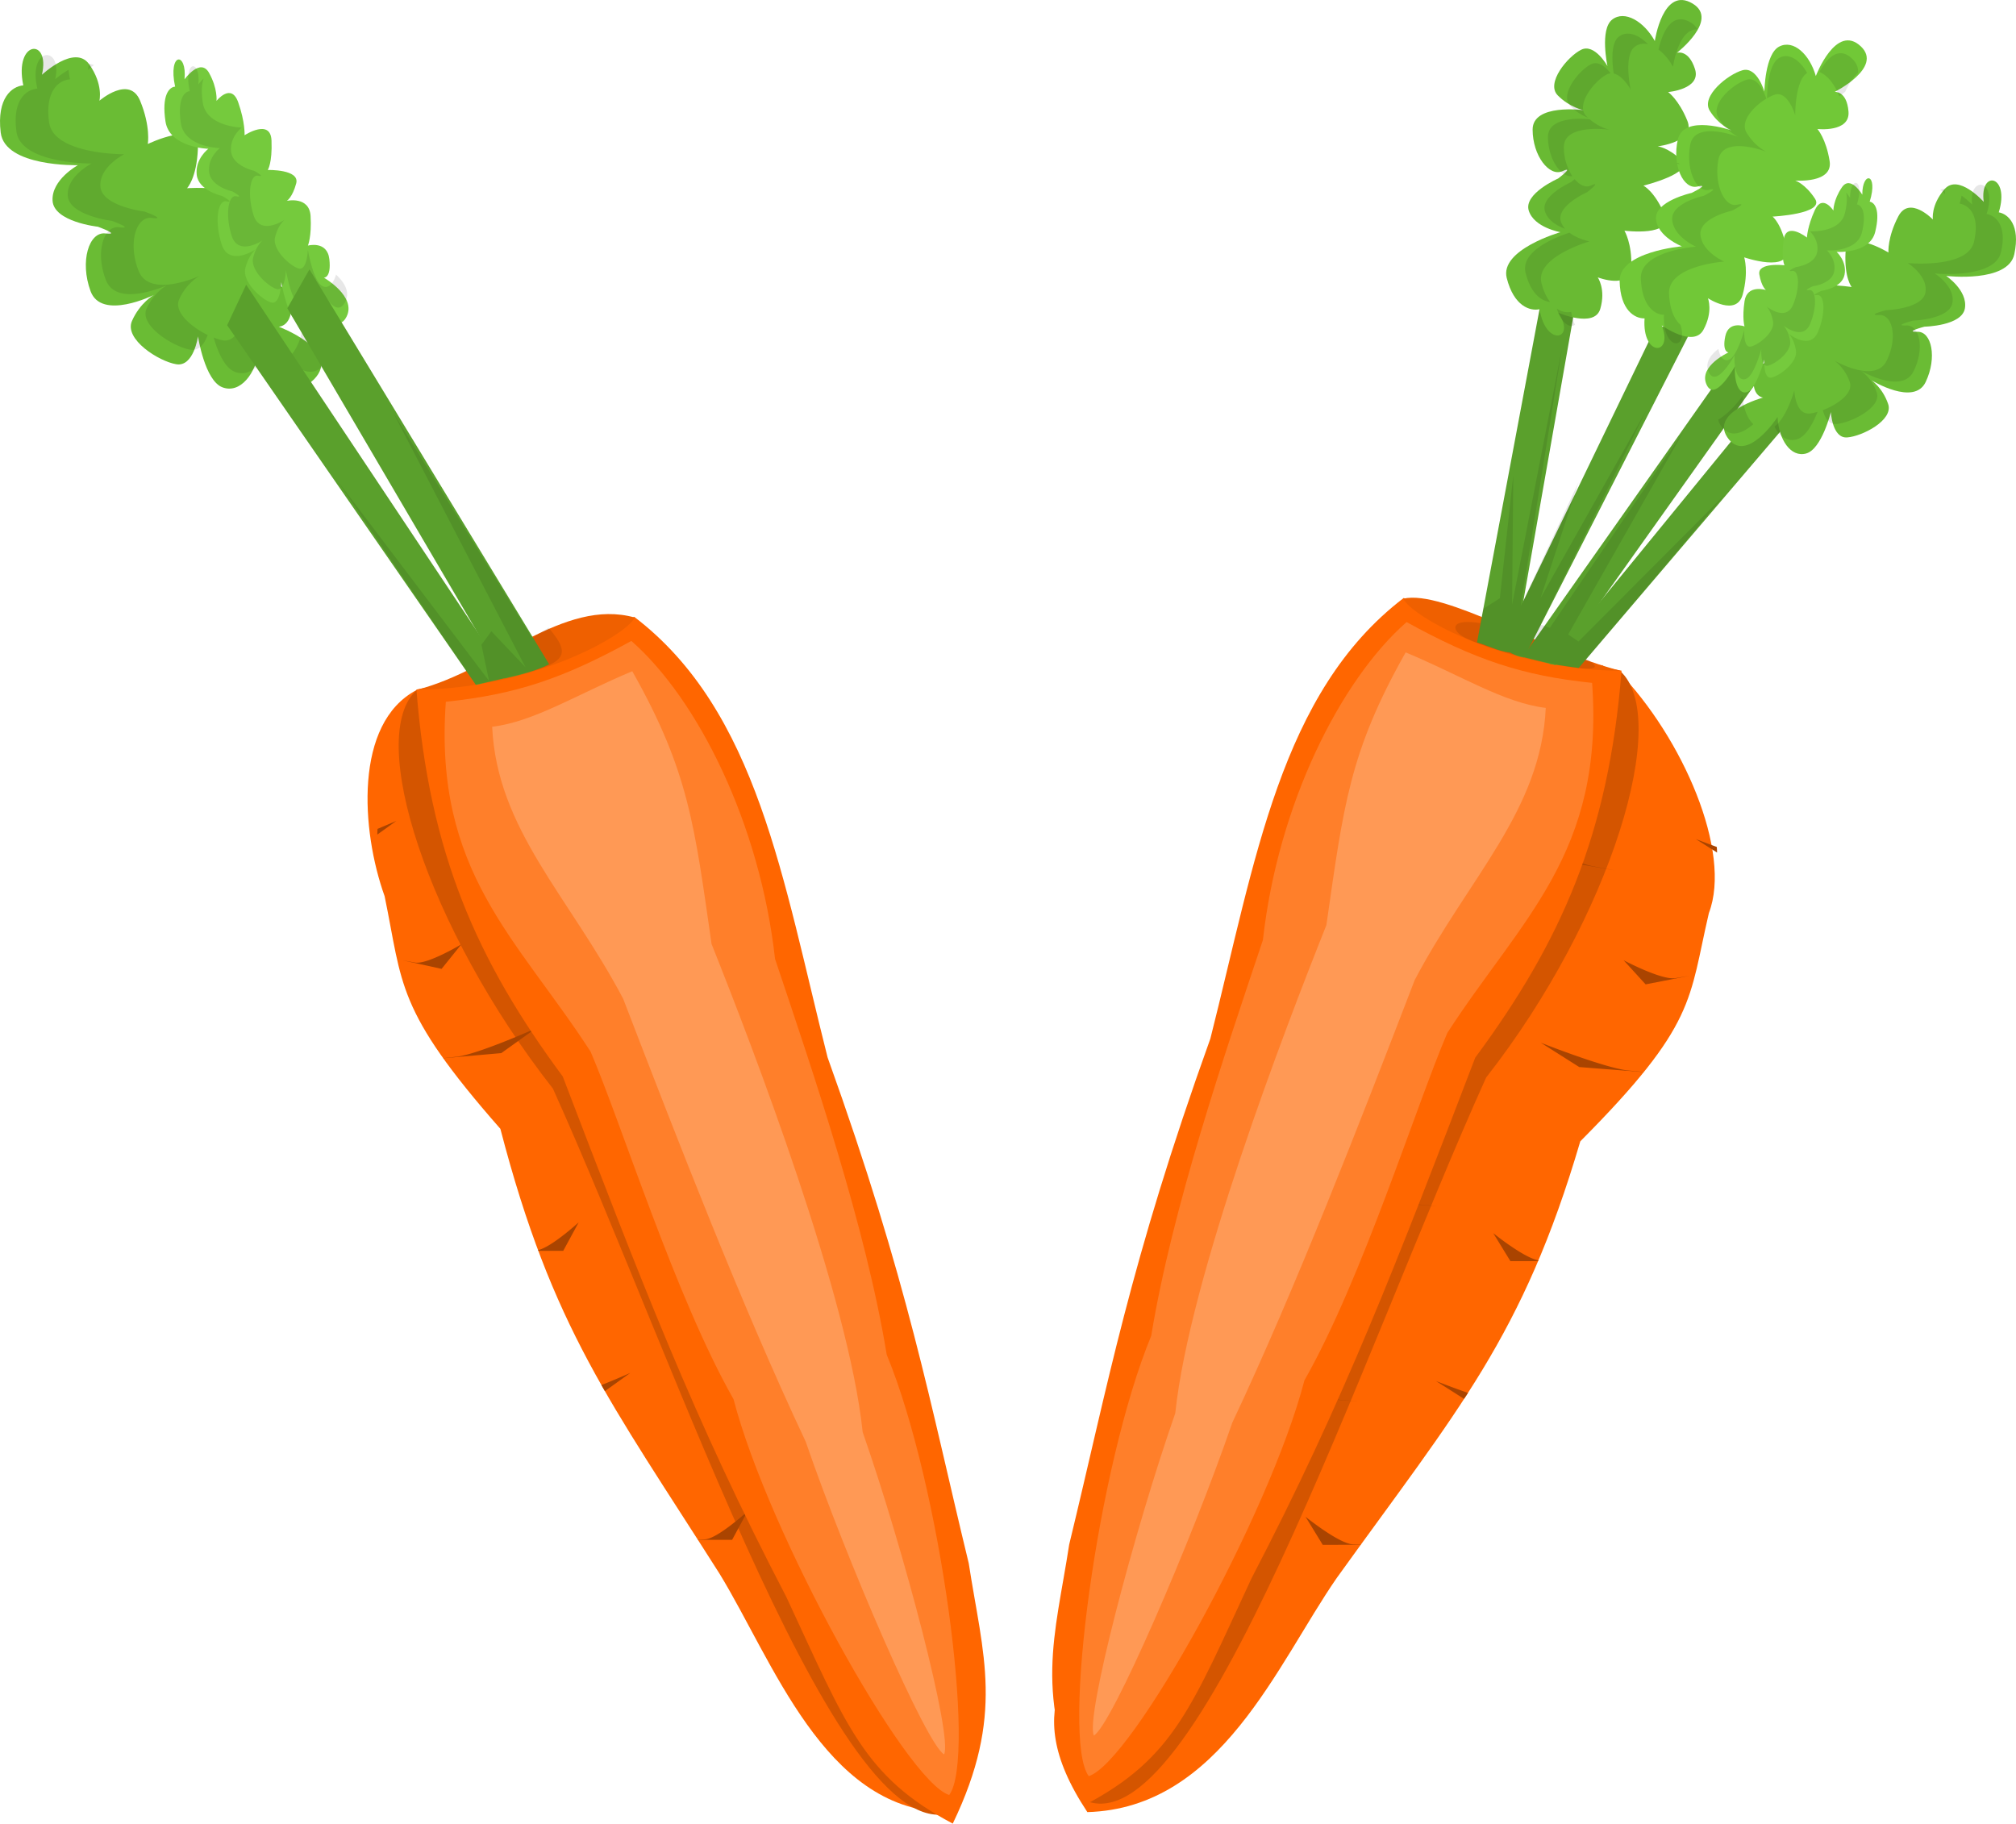 <svg xmlns="http://www.w3.org/2000/svg" width="257.353" height="232.806" viewBox="0 0 68.091 61.597"><g fill-rule="evenodd"><path d="M54.652 22.67c-5.008 2.545-10.93 7.613-11.58 13.828-5.231 6.08-5.548 9.147-5.476 16.787-1.05 2.841-3.379 4.13-.87 7.923 4.497-.13 6.411-5.003 8.422-7.907 4.097-5.698 6.28-8.136 8.227-14.75 3.943-3.963 3.657-4.778 4.344-7.713.788-2.064-.882-5.916-3.067-8.169z" fill="#f60"/><path d="M54.117 22.459l-.047.094s.32 5.352-1.274 7.733c-3.591 5.365-5.313 7.985-5.313 7.985s1.388.65-1.794 6.542c-2.211 4.097-4.417 7.17-5.46 9.282-.283 1.384-2.067 4.896-3.655 6.687 3.81 1.854 9.44-15.132 13.62-24.385 4.25-5.43 6.27-12.188 4.52-13.738l-.467-.008z" fill="#d45500"/><path d="M46.342 30.558l1.296.82 2.458.192-.78-.073c-.78-.072-2.974-.94-2.974-.94zm-4.202 15.77l1.295.82 2.458.191-.78-.071c-.779-.072-2.973-.94-2.973-.94zm2.672-6.598l1.295.82 2.457.193-.78-.072c-.779-.072-2.972-.94-2.972-.94zm6.1-11.698l1.213.94 2.426.43-.769-.147c-.768-.147-2.87-1.223-2.87-1.223zm-6.815 23.203l.579.945 1.286-.002a.05.05 0 00.005-.007l-.266-.008c-.471-.013-1.604-.93-1.604-.93zm7.948-16.013l1.295.82 2.178.17.002-.004-.502-.047c-.78-.071-2.973-.94-2.973-.94zm-3.55 11.424h.004l-.003-.001zm.004 0l.95.603c.044-.067.09-.133.132-.2a36.665 36.665 0 01-1.082-.402zm1.936-4.994l.58.946.932-.001.01-.025c-.508-.099-1.522-.92-1.522-.92zm4.4-9.22l.003.002-.002-.003zm.003.002l.743.815 1.472-.287-.466.077c-.466.076-1.741-.601-1.749-.605zm2.439-4.093l.718.455-.001-.036a7.182 7.182 0 00-.007-.129l-.003-.024c-.39-.144-.707-.266-.707-.266z" fill="#a40"/><path d="M8.77 11.75c-.118.877-.661 1.56-1.259 1.332-.597-.227-.824-1.721-.824-1.721s-.144 1.04-.734.942c-.59-.097-1.768-.844-1.496-1.462.272-.617.738-.877.738-.877s-1.768.878-2.137-.13c-.37-1.006-.053-2.013.5-1.949.554.065-.253-.227-.253-.227s-1.487-.162-1.53-.877c-.042-.714.856-1.202.856-1.202S.16 5.645.023 4.475c-.14-1.17.387-1.56.763-1.592-.32-1.533.925-1.618.63-.358 0 0 1.106-1.04 1.594-.357.487.682.348 1.234.348 1.234s1.012-.877 1.374 0c.362.877.26 1.462.26 1.462s1.735-.845 1.692.161c-.043 1.007-.367 1.332-.367 1.332s2.053-.13 1.749.52c-.305.65-.673.812-.673.812s1.46-.293 1.445.617c-.014.91-.297 1.332-.297 1.332s1.253-.293 1.303.552c.051.845-.43.845-.43.845s2.018.75 1.27 1.69c-.838 1.049-1.914-.975-1.914-.975z" fill="#6abc34"/><path d="M10.632 9.897c-.018.658-.272 1.155-.602.962-.331-.192-.53-1.328-.53-1.328s-.022.78-.342.686c-.32-.093-.986-.698-.873-1.155.113-.456.347-.637.347-.637s-.897.602-1.146-.171c-.25-.773-.133-1.522.166-1.454.299.067-.147-.18-.147-.18s-.802-.174-.861-.715c-.06-.542.393-.879.393-.879s-1.313-.035-1.448-.923.126-1.164.325-1.176c-.25-1.168.409-1.19.318-.248 0 0 .535-.747.83-.215.296.532.25.944.25.944s.495-.628.733.047c.239.675.215 1.113.215 1.113s.881-.579.91.18c.03.759-.126.993-.126.993s1.088-.028.96.453c-.129.48-.317.59-.317.59s.763-.171.803.515c.04.687-.09.996-.09.996s.653-.179.724.461c.071.64-.185.623-.185.623s1.115.636.764 1.32c-.392.763-1.07-.802-1.07-.802z" fill="#75ca3d"/><path d="M14.065 23.31c4.506 2.593 11.52 6.395 12.105 12.726 4.707 6.193 4.992 9.318 4.927 17.1.946 2.895 3.04 4.207.783 8.072-4.046-.133-5.769-5.097-7.578-8.054-3.687-5.806-5.65-8.289-7.402-15.026-3.548-4.038-3.291-4.867-3.91-7.858-.794-2.214-1.041-5.845 1.075-6.96z" fill="#f60"/><path d="M16.072 30.66c3.591 5.365 5.313 7.986 5.313 7.986s-1.388.649 1.793 6.541c2.212 4.097 4.418 7.17 5.46 9.282.284 1.384 2.068 4.896 3.655 6.687-3.81 1.854-9.44-15.131-13.618-24.385-4.25-5.43-6.339-11.925-4.59-13.475 1.455 2.594.354 4.561 1.987 7.365z" fill="#d45500"/><path d="M23.227 29.985l-1.165.835-2.212.195.702-.074c.701-.073 2.675-.956 2.675-.956zm3.782 16.064l-1.166.835-2.211.196.701-.073c.702-.073 2.676-.958 2.676-.958zm-2.404-6.72l-1.166.835-2.21.196.7-.073c.702-.073 2.676-.958 2.676-.958zm-5.49-11.918l-1.09.959-2.183.437.691-.15c.692-.149 2.582-1.246 2.582-1.246zm6.133 23.637l-.521.964-1.157-.002a.043.043 0 01-.004-.007l.238-.008c.425-.014 1.444-.948 1.444-.948zm-7.151-16.312l-1.166.835-1.96.173-.002-.004.452-.047c.701-.073 2.676-.957 2.676-.957zm3.193 11.637l-.003.001.003-.002zm-.003.001l-.856.614-.117-.204c.533-.214.97-.408.973-.41zm-1.742-5.087l-.522.963-.839-.001a1.044 1.044 0 01-.009-.025c.457-.101 1.37-.937 1.37-.937zm-3.96-9.393l-.002.002.002-.003zm-.002.002l-.669.83-1.324-.292.42.078c.419.078 1.567-.612 1.573-.616zm-2.194-4.17l-.646.464.001-.037.006-.13.002-.026c.352-.147.637-.27.637-.27z" fill="#a40"/><path d="M3.173 2.198c-.124.09-.207.162-.207.162.015-.073.026-.14.032-.204.06.005.12.018.175.042zM1.7 1.89c.154.085.262.35.165.785 0 0 .194-.17.45-.317.009.1.023.204.05.322-.36.023-.86.374-.705 1.46.156 1.084 2.533 1.07 2.533 1.07s-.856.434-.802 1.096c.055.663 1.49.84 1.49.84s.784.286.25.215c-.535-.07-.822.856-.447 1.795.375.94 2.061.16 2.061.16s-.444.232-.694.798c-.188.425.411.932.963 1.202-.093.26-.269.552-.597.494-.57-.101-1.719-.815-1.468-1.381.25-.566.694-.798.694-.798s-1.687.78-2.061-.16c-.375-.939-.088-1.865.446-1.795.534.07-.249-.215-.249-.215s-1.435-.178-1.49-.84c-.055-.662.802-1.097.802-1.097S.713 5.539.557 4.454c-.155-1.086.344-1.437.705-1.46-.21-.89.179-1.246.437-1.104zm8.523 9.146s.395.693.88 1.028a.662.662 0 01-.121.224c-.414.503-.905.215-1.28-.169.267-.215.464-.615.52-1.083zm-2.015-.4s.198 1.105.653 1.5c-.225.367-.562.564-.928.424-.363-.139-.595-.733-.718-1.16.11.044.215.08.304.095.57.101.69-.859.69-.859zM6.544 2.24c.098.026.192.234.154.612 0 0 .075-.102.18-.2-.06.168-.086.426-.029.815.12.815 1.317.843 1.317.843s-.414.31-.361.807c.053.496.782.654.782.654s.406.226.134.165c-.272-.062-.38.626-.156 1.335.225.709 1.045.154 1.045.154s-.214.166-.319.585c-.104.42.502.973.793 1.058.291.085.314-.63.314-.63s.178 1.041.478 1.217c.206.12.379-.06.474-.379.248.229.494.565.311.92-.36.702-.973-.732-.973-.732-.019.604-.252 1.06-.553.885-.3-.176-.478-1.218-.478-1.218s-.023.716-.314.631c-.29-.085-.897-.638-.793-1.057.105-.42.319-.586.319-.586s-.82.555-1.044-.154c-.225-.709-.116-1.396.156-1.335.272.062-.134-.165-.134-.165s-.73-.157-.783-.654c-.053-.496.362-.807.362-.807s-1.197-.029-1.317-.843c-.12-.814.118-1.069.299-1.08-.126-.603.009-.873.136-.84z" opacity=".097"/><path d="M21.42 20.834c4.174 3.183 5.013 8.88 6.532 14.882 2.74 7.628 3.444 11.633 4.768 17.09.475 3.1 1.227 5.122-.54 8.79-3.005-1.587-3.594-3.298-5.618-7.648-3.125-5.99-4.945-10.77-7.555-17.587-2.891-3.908-4.51-7.537-4.942-13.071 3.172-.573 4.974-1.183 7.355-2.456z" fill="#f60"/><path d="M21.324 21.649c2.236 1.96 4.344 6.163 4.853 10.74 1.31 3.904 3.066 9.054 3.772 13.367 1.818 4.405 3.048 13.629 2.11 14.874-1.46-.459-6.099-8.817-7.284-13.37-1.963-3.45-3.776-9.29-4.827-11.737-2.487-3.844-5.306-6.068-4.89-11.82 2.367-.245 3.967-.789 6.266-2.054z" fill="#ff7f2a"/><path d="M21.355 22.672c1.911 3.384 2.1 5.2 2.678 9.213 1.41 3.533 4.628 11.918 5.104 16.487 1.408 4.034 3.045 10.296 2.75 10.884-.59-.309-3.288-6.53-4.675-10.563-2.158-4.582-4.295-10.101-6.163-14.955-1.83-3.473-4.263-5.715-4.426-9.19 1.416-.17 2.876-1.102 4.732-1.876z" fill="#f95"/><path d="M14.096 23.295c2.623-.673 4.927-3.11 7.34-2.437-.28.611-3.49 2.41-7.34 2.437z" fill="#ef6000"/><path d="M7.672 10.985l8.402 12.15 1.077-.253L8.314 9.617z" fill="#5aa02c"/><path d="M9.704 10.413l7.334 12.504c.513-.111 1.107-.27 1.509-.481L10.452 9.098z" fill="#5aa02c"/><path d="M18.528 21.2l-.55.35-4.704-7.626 4.477 8.617-1.155-1.218-.335.456.259 1.223-5.117-6.755 4.659 6.875c3.026-.652 3.392-.814 2.466-1.922z" opacity=".097"/><path d="M47.412 20.197c-4.173 3.184-5.012 8.88-6.531 14.883-2.74 7.627-3.444 11.633-4.769 17.09-.475 3.099-1.227 5.121.54 8.79 3.005-1.587 3.594-3.298 5.618-7.649 3.125-5.99 4.946-10.77 7.556-17.586 2.89-3.909 4.51-7.538 4.942-13.072-3.173-.573-4.974-1.183-7.356-2.456z" fill="#f60"/><path d="M47.508 21.012c-2.235 1.96-4.344 6.164-4.853 10.74-1.309 3.904-3.065 9.055-3.772 13.367-1.818 4.405-3.047 13.63-2.11 14.874 1.46-.458 6.1-8.817 7.285-13.369 1.962-3.45 3.775-9.29 4.827-11.737 2.486-3.845 5.306-6.068 4.889-11.821-2.366-.244-3.967-.788-6.266-2.054z" fill="#ff7f2a"/><path d="M47.477 22.036c-1.91 3.383-2.099 5.199-2.678 9.213-1.41 3.533-4.627 11.918-5.104 16.486-1.407 4.034-3.045 10.296-2.749 10.884.589-.309 3.287-6.53 4.674-10.562 2.159-4.582 4.295-10.102 6.163-14.956 1.83-3.473 4.263-5.715 4.426-9.19-1.415-.17-2.875-1.102-4.732-1.875z" fill="#f95"/><path d="M54.737 22.658c-2.623-.673-5.962-2.753-7.34-2.437.279.612 3.49 2.41 7.34 2.437z" fill="#ef6000"/><path d="M61.031 13.522l-7.71 9.04-.994-.14 8.265-10.112z" fill="#5aa02c"/><path d="M59.349 12.879l-6.815 9.587-1.106-.276 7.388-10.487z" fill="#5aa02c"/><path d="M55.908 11.08l-5.213 10.786c.252.124.45.303.785.343l5.802-11.369z" fill="#5aa02c"/><path d="M53.217 10.256l-2.07 11.777c-.394.043-.838-.212-1.26-.335l2.302-12.27z" fill="#5aa02c"/><path d="M55.893 1.386C55.529.726 54.874.33 54.45.663c-.423.334-.157 1.57-.157 1.57s-.434-.782-.89-.552c-.457.23-1.2 1.124-.79 1.54.412.416.874.5.874.5s-1.723-.233-1.722.656c.001.89.568 1.6 1.004 1.406.437-.194-.14.245-.14.245s-1.176.514-.994 1.088c.181.574 1.069.726 1.069.726s-2.054.588-1.814 1.546c.24.957.792 1.128 1.111 1.056.202 1.292 1.253 1.035.629.118 0 0 1.226.533 1.42-.13.195-.665-.086-1.064-.086-1.064s1.1.429 1.132-.356c.032-.785-.23-1.22-.23-1.22s1.686.216 1.346-.566c-.34-.783-.706-.955-.706-.955s1.73-.43 1.283-.862c-.448-.434-.8-.466-.8-.466s1.29-.148 1.003-.861c-.287-.713-.65-.973-.65-.973s1.122-.094.908-.773c-.215-.678-.61-.554-.61-.554s1.434-1.115.532-1.66c-1.008-.61-1.28 1.264-1.28 1.264z" fill="#69ba33"/><path d="M61.33 2.567c-.205-.723-.75-1.243-1.235-.995-.484.247-.502 1.52-.502 1.52s-.246-.857-.74-.719c-.492.139-1.412.876-1.106 1.367.305.49.734.664.734.664s-1.616-.566-1.813.312c-.197.879.193 1.692.66 1.585.465-.107-.191.214-.191.214s-1.253.278-1.205.88c.047.603.874.925.874.925s-2.121.181-2.102 1.174c.02.992.516 1.269.842 1.26-.093 1.314.983 1.266.582.239 0 0 1.07.765 1.406.147.336-.618.152-1.067.152-1.067s.97.638 1.176-.13c.206-.77.05-1.25.05-1.25s1.585.542 1.429-.297c-.156-.839-.471-1.08-.471-1.08s1.772-.087 1.434-.602c-.337-.515-.671-.616-.671-.616s1.283.106 1.164-.655c-.12-.76-.413-1.086-.413-1.086s1.107.125 1.05-.587c-.056-.712-.467-.666-.467-.666s1.638-.822.886-1.536c-.841-.799-1.522.999-1.522.999z" fill="#71c837"/><path d="M60.038 14.087c.034.754.442 1.376.967 1.23.526-.147.834-1.4.834-1.4s.042.895.55.858c.509-.037 1.568-.58 1.385-1.126-.184-.545-.559-.802-.559-.802s1.434.882 1.826.055c.392-.827.2-1.707-.275-1.695-.475.012.234-.173.234-.173s1.275-.023 1.367-.626c.092-.604-.633-1.088-.633-1.088s2.092.247 2.301-.736c.209-.983-.208-1.355-.525-1.412.391-1.278-.66-1.446-.508-.353 0 0-.859-.969-1.326-.427-.467.542-.392 1.022-.392 1.022s-.791-.824-1.167-.107c-.375.717-.334 1.222-.334 1.222s-1.408-.853-1.45.006c-.042.859.208 1.16.208 1.16s-1.734-.27-1.526.306c.208.576.509.742.509.742s-1.218-.362-1.276.412c-.059.774.15 1.155.15 1.155s-1.042-.346-1.15.368c-.11.714.3.751.3.751s-1.774.482-1.21 1.337c.63.957 1.701-.68 1.701-.68z" fill="#6abc34"/><path d="M58.6 12.368c-.035.56.142 1.002.438.864.296-.137.552-1.087.552-1.087s-.04.664.238.61c.279-.055.893-.517.832-.914-.06-.397-.246-.568-.246-.568s.715.58.987-.057.23-1.283-.028-1.249c-.26.035.139-.141.139-.141s.694-.086.787-.54c.093-.456-.266-.778-.266-.778s1.118.072 1.302-.672c.183-.744-.017-.999-.185-1.024.303-.973-.255-1.042-.25-.235 0 0-.398-.677-.69-.248-.292.43-.286.783-.286.783s-.371-.572-.626-.017c-.255.555-.268.929-.268.929s-.705-.56-.788.083c-.084.642.03.853.03.853s-.922-.108-.85.31c.072.418.223.526.223.526s-.635-.204-.722.376c-.087.58-.001.853-.001.853s-.541-.202-.651.336c-.11.537.11.543.11.543s-.998.454-.752 1.062c.274.679.972-.598.972-.598z" fill="#75ca3d"/><path d="M50.659 20.207l.452-4.14-.04 4.359 1.685-8.657-1.395 8.705 1.956-4.187-1.282 3.911 3.57-6.339-3.57 7.236.31.112 4.515-6.63-3.895 6.853.35.238 4.955-4.972-4.685 5.563c1.42.833-2.946-.132-4.102-.719-.473-.24-.535-.662.514-.492l.112-.49zM65.535 6.405c.098.086.164.154.164.154a1.327 1.327 0 01-.012-.176.468.468 0 00-.152.022zm1.277-.147c-.138.06-.25.276-.201.654 0 0-.152-.16-.358-.304a1.856 1.856 0 01-.068.269c.305.048.702.385.486 1.295-.217.91-2.235.713-2.235.713s.694.435.596.994c-.098.558-1.331.598-1.331.598s-.688.181-.228.163c.46-.018.63.791.24 1.56-.392.769-1.764-.024-1.764-.024s.359.231.528.732c.127.375-.422.76-.911.946.058.228.185.49.468.466.492-.042 1.524-.559 1.355-1.06a1.478 1.478 0 00-.528-.731s1.373.793 1.764.024c.39-.769.22-1.578-.24-1.56-.46.018.228-.163.228-.163s1.233-.04 1.331-.598c.098-.559-.596-.995-.596-.995s2.018.197 2.235-.713c.216-.91-.181-1.247-.486-1.295.248-.74-.055-1.072-.285-.971zm-7.951 7.11s-.39.558-.828.805c.014.064.038.13.086.2.313.46.752.252 1.1-.045-.21-.204-.346-.558-.358-.96zm1.743-.184s-.254.923-.67 1.223c.161.33.433.523.755.433.319-.09.562-.577.7-.93-.097.028-.19.05-.267.057-.492.042-.518-.783-.518-.783zM62.668 6.18c-.086.013-.182.183-.179.508 0 0-.055-.093-.137-.185.039.148.04.37-.039.695-.165.683-1.184.614-1.184.614s.328.296.244.714c-.083.418-.715.495-.715.495s-.362.16-.127.13c.236-.032.275.561.03 1.146-.247.585-.9.05-.9.05s.169.157.225.522c.056.365-.502.787-.756.837-.253.05-.217-.56-.217-.56s-.232.872-.501.997c-.185.086-.317-.08-.373-.358-.228.175-.463.441-.336.757.251.624.884-.546.884-.546-.031.514.132.92.4.794.27-.125.501-.997.501-.997s-.036.61.218.56c.254-.05.812-.472.756-.837-.056-.364-.226-.522-.226-.522s.654.535.9-.05c.246-.585.206-1.177-.03-1.146-.235.03.127-.13.127-.13s.632-.077.716-.495c.083-.417-.245-.714-.245-.714s1.02.069 1.185-.614c.165-.682-.018-.917-.17-.94.153-.503.06-.743-.05-.726zM60.182 1.916a.49.49 0 00-.08.035c-.39.205-.417 1.18-.42 1.37.098-.057.194-.104.275-.127.44-.122.677.702.677.702s-.008-1.181.404-1.431c-.224-.4-.55-.644-.856-.548zm-1.179.775c-.44.123-1.25.81-.966 1.284.284.475.672.649.672.649s-1.461-.573-1.62.263c-.16.835.206 1.62.622 1.526.416-.093-.167.201-.167.201s-1.119.24-1.064.817c.055.577.803.901.803.901s-1.9.131-1.862 1.08c.037.948.488 1.223.78 1.22-.055 1.21.836 1.227.559.34-.194-.172-.364-.493-.386-1.057-.037-.948 1.862-1.08 1.862-1.08s-.747-.324-.802-.9c-.055-.577 1.064-.818 1.064-.818s.583-.294.167-.201c-.416.093-.783-.691-.624-1.527.16-.835 1.622-.262 1.622-.262s-.389-.174-.673-.65c-.227-.38.246-.89.67-1.144-.05-.15-.269-.75-.657-.642zm3.037-.875c-.246.076-.449.357-.59.617.268.1.52.417.672.822.065-.046.13-.097.199-.155.099-.21.244-.468.431-.635.02-.152-.024-.309-.177-.464-.192-.195-.373-.235-.535-.184z" opacity=".097"/><path d="M54.821 1.161a.499.499 0 00-.15.083c-.28.224-.218.901-.167 1.24.315.07.572.54.572.54s-.246-1.135.132-1.438a.508.508 0 01.456-.09c-.266-.276-.583-.422-.843-.335zm1.848-.5c-.39.087-.575.677-.652 1.014.185.138.358.34.49.582 0 0 .178-1.302.826-1.262a.576.576 0 00-.221-.23c-.17-.106-.317-.131-.443-.103zm-2.856 1.481a.33.33 0 00-.077.029c-.408.207-1.07 1.023-.699 1.406.222.229.448.342.603.402-.022-.02-.044-.038-.065-.06-.372-.384.29-1.199.699-1.406a.323.323 0 01.128-.034c-.136-.176-.356-.393-.589-.336zm-1.045 1.944c-.272.08-.488.24-.485.546.006.756.448 1.373.823 1.318a1.802 1.802 0 01-.286-.977c-.006-.815 1.542-.59 1.542-.59s-.332-.067-.668-.354c-.177-.019-.572-.047-.926.057zm.417 1.966c-.05.04-.117.098-.117.098s-1.052.463-.886.99c.101.32.433.498.68.59a.694.694 0 01-.142-.248c-.166-.527.886-.99.886-.99s.515-.4.125-.224c-.177.08-.378-.017-.547-.216zm3.431-.534s.053.011.124.035l-.052-.047c-.021.002-.072.011-.072.011zM53.008 7.86c-.344.11-1.675.587-1.48 1.359.18.716.542.95.825.98a1.759 1.759 0 01-.288-.64c-.221-.878 1.62-1.405 1.62-1.405s-.386-.074-.677-.294zm-.423 2.566c.151.522.466.663.612.542a1.634 1.634 0 01-.127-.433.64.64 0 01-.485-.109z" opacity=".097"/></g></svg>